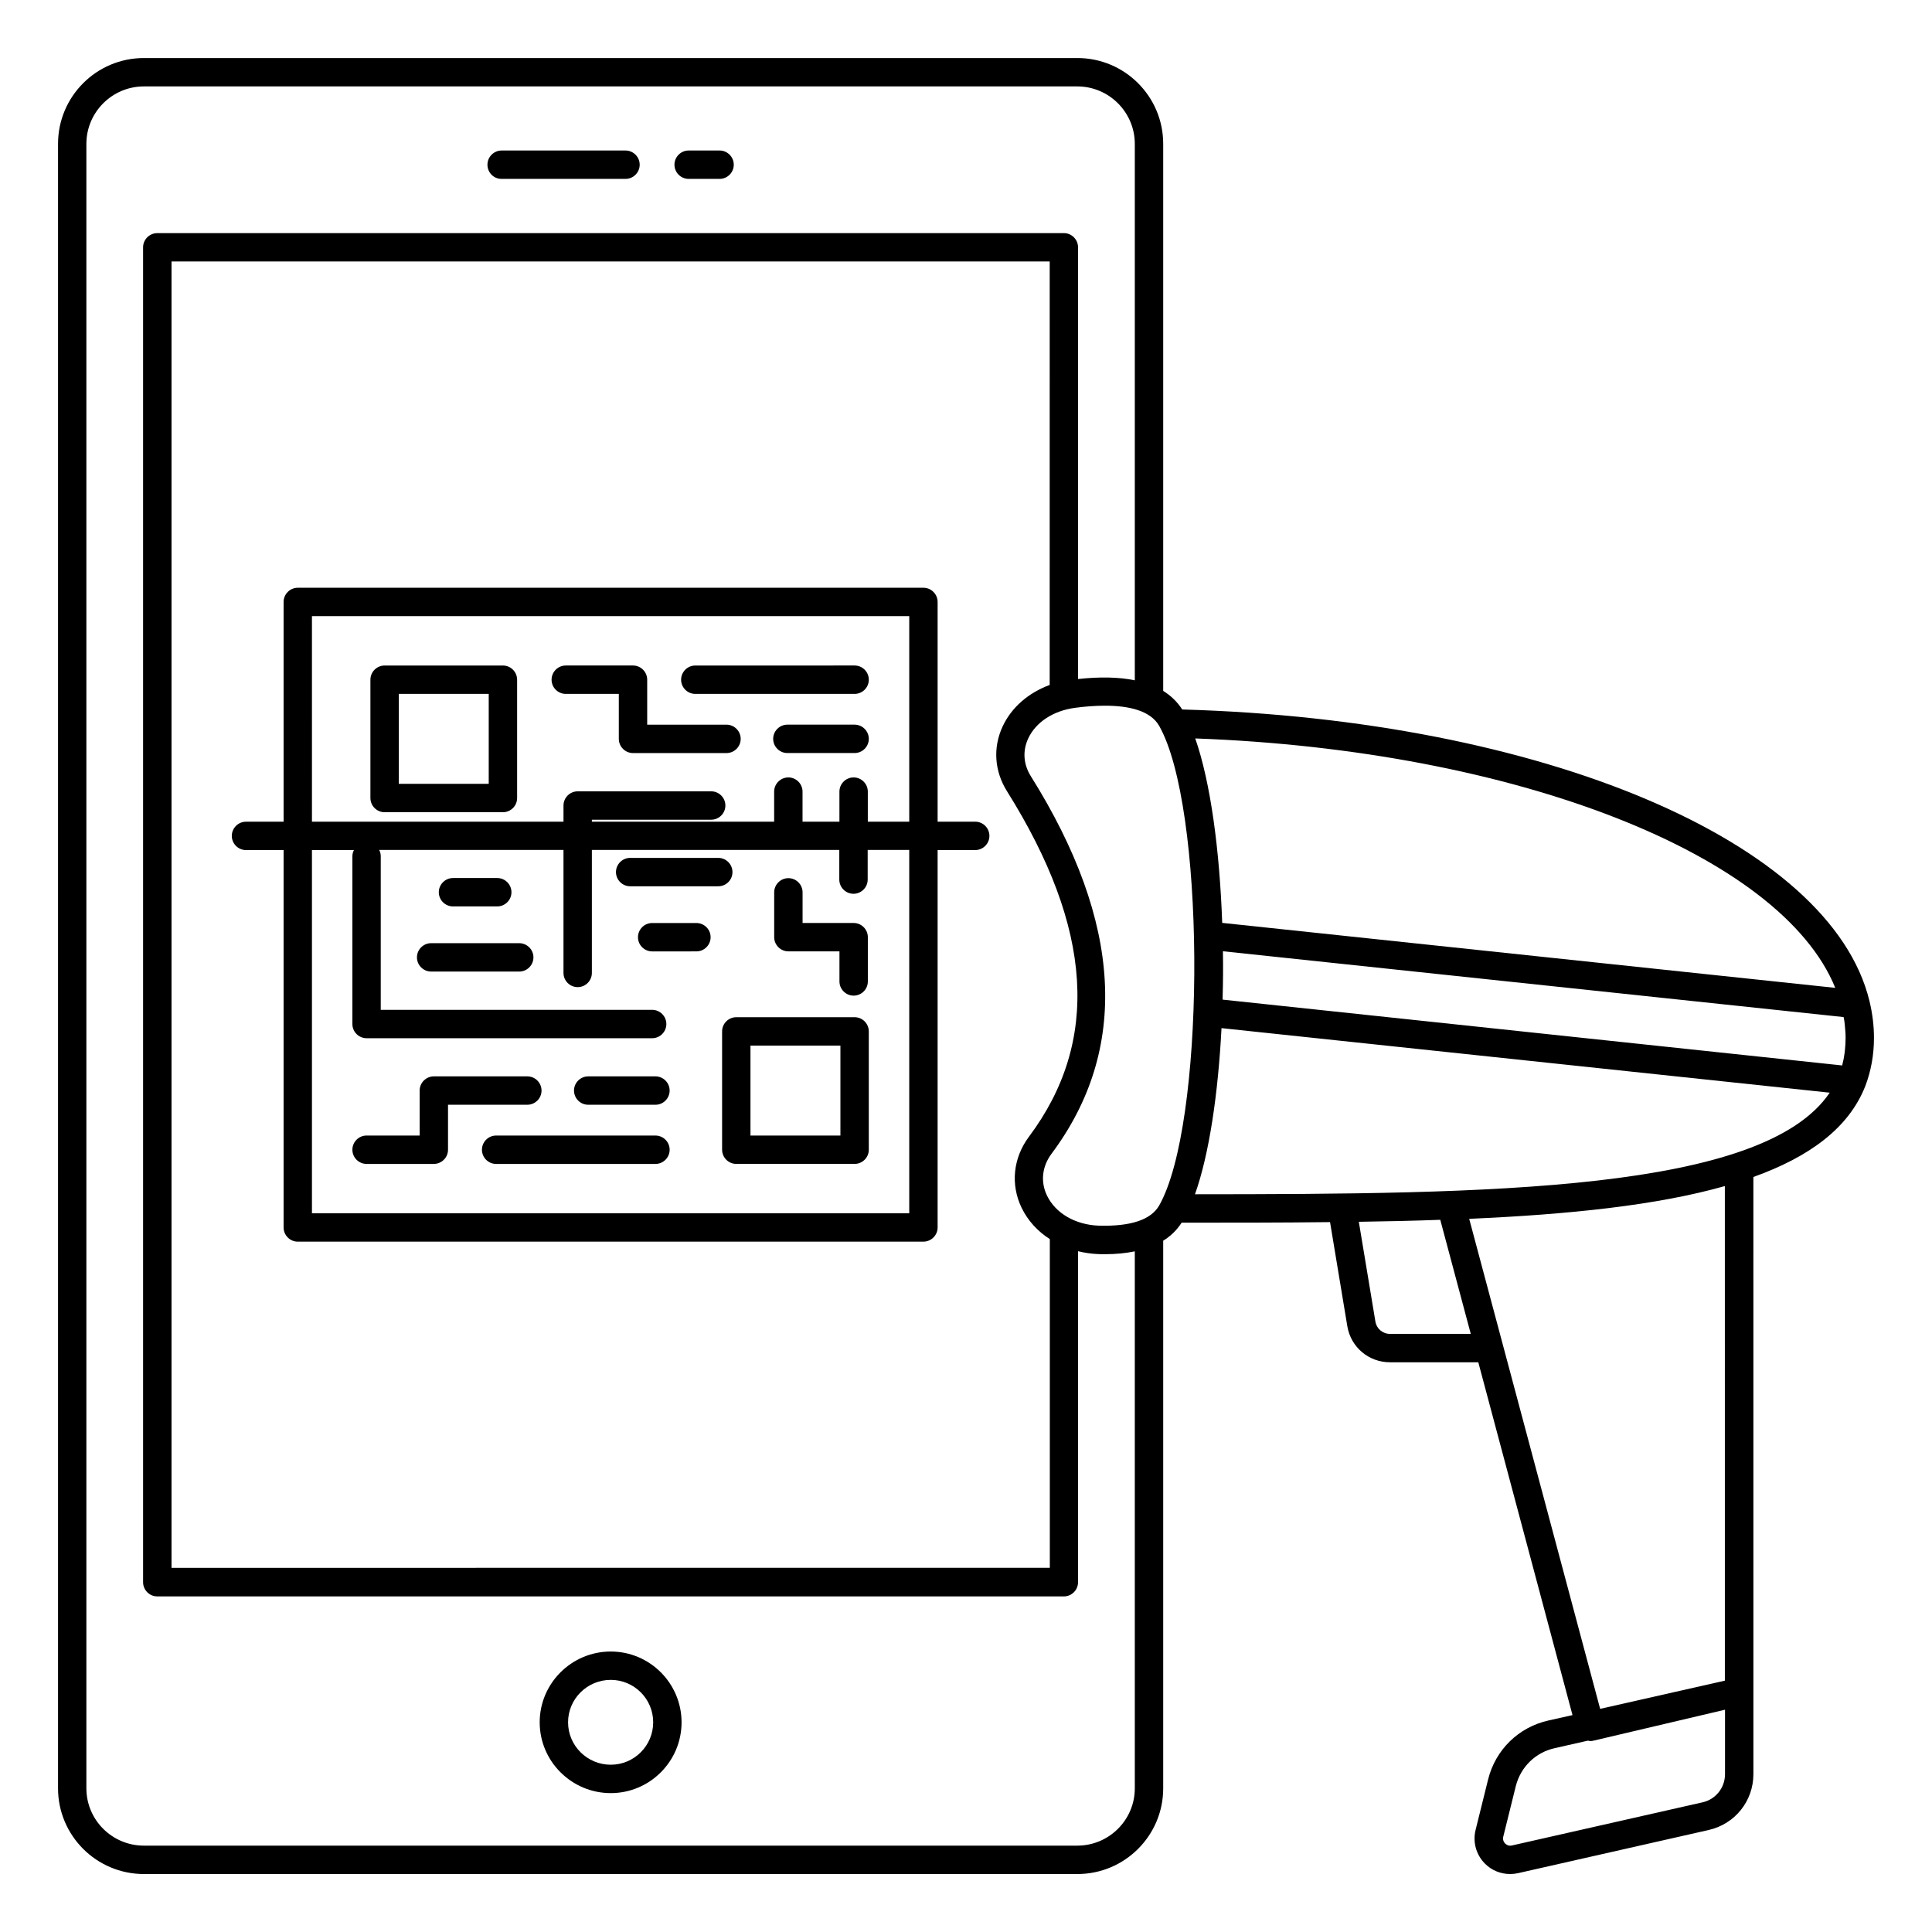<?xml version="1.0" encoding="UTF-8"?>
<!-- Uploaded to: SVG Repo, www.svgrepo.com, Generator: SVG Repo Mixer Tools -->
<svg fill="#000000" width="800px" height="800px" version="1.1" viewBox="144 144 512 512" xmlns="http://www.w3.org/2000/svg">
 <g>
  <path d="m305.86 581.67c-10.379 0-18.836 8.422-18.836 18.762s8.461 18.762 18.836 18.762c10.34 0 18.762-8.422 18.762-18.762-0.004-10.34-8.426-18.762-18.762-18.762zm0 30c-6.242 0-11.316-5.039-11.316-11.242 0-6.203 5.074-11.242 11.316-11.242 6.203 0 11.242 5.039 11.242 11.242-0.004 6.207-5.039 11.242-11.242 11.242z"/>
  <path d="m276.9 191.41h32.863c2.066 0 3.762-1.691 3.762-3.762 0-2.066-1.691-3.762-3.762-3.762h-32.824c-2.066 0-3.762 1.691-3.762 3.762 0 2.07 1.656 3.762 3.723 3.762z"/>
  <path d="m326.5 191.41h8.195c2.066 0 3.762-1.691 3.762-3.762 0-2.066-1.691-3.762-3.762-3.762h-8.195c-2.066 0-3.762 1.691-3.762 3.762 0 2.07 1.691 3.762 3.762 3.762z"/>
  <path d="m277.28 320.37h-31.355c-2.066 0-3.762 1.691-3.762 3.762v31.355c0 2.066 1.691 3.762 3.762 3.762h31.355c2.066 0 3.762-1.691 3.762-3.762v-31.355c-0.004-2.07-1.695-3.762-3.762-3.762zm-3.762 31.355h-23.836v-23.836h23.836z"/>
  <path d="m370.48 413.57h-31.355c-2.066 0-3.762 1.691-3.762 3.762v31.355c0 2.066 1.691 3.762 3.762 3.762h31.355c2.066 0 3.762-1.691 3.762-3.762v-31.355c-0.004-2.07-1.695-3.762-3.762-3.762zm-3.762 31.359h-23.836v-23.836h23.836z"/>
  <path d="m293.93 327.89h14.062v11.918c0 2.066 1.691 3.762 3.762 3.762h24.777c2.066 0 3.762-1.691 3.762-3.762 0-2.066-1.691-3.762-3.762-3.762h-21.016v-11.918c0-2.066-1.691-3.762-3.762-3.762h-17.82c-2.066 0-3.762 1.691-3.762 3.762s1.691 3.762 3.758 3.762z"/>
  <path d="m328.26 327.89h42.223c2.066 0 3.762-1.691 3.762-3.762 0-2.066-1.691-3.762-3.762-3.762l-42.223 0.004c-2.066 0-3.762 1.691-3.762 3.762 0.004 2.066 1.695 3.758 3.762 3.758z"/>
  <path d="m370.48 336.04h-17.82c-2.066 0-3.762 1.691-3.762 3.762 0 2.066 1.691 3.762 3.762 3.762h17.82c2.066 0 3.762-1.691 3.762-3.762-0.004-2.066-1.695-3.762-3.762-3.762z"/>
  <path d="m352.93 396.12h13.535v7.973c0 2.066 1.691 3.762 3.762 3.762 2.066 0 3.762-1.691 3.762-3.762v-11.73c0-2.066-1.691-3.762-3.762-3.762h-13.535v-8.121c0-2.066-1.691-3.762-3.762-3.762-2.066 0-3.762 1.691-3.762 3.762v11.883c0.004 2.066 1.695 3.758 3.762 3.758z"/>
  <path d="m338.11 375.11c0-2.066-1.691-3.762-3.762-3.762h-23.348c-2.066 0-3.762 1.691-3.762 3.762 0 2.066 1.691 3.762 3.762 3.762h23.348c2.106-0.004 3.762-1.695 3.762-3.762z"/>
  <path d="m328.56 388.61h-11.73c-2.066 0-3.762 1.691-3.762 3.762 0 2.066 1.691 3.762 3.762 3.762l11.73-0.004c2.066 0 3.762-1.691 3.762-3.762 0-2.066-1.695-3.758-3.762-3.758z"/>
  <path d="m287.51 433.01c0-2.066-1.691-3.762-3.762-3.762h-24.777c-2.066 0-3.762 1.691-3.762 3.762v11.918h-14.062c-2.066 0-3.762 1.691-3.762 3.762 0 2.066 1.691 3.762 3.762 3.762h17.82c2.066 0 3.762-1.691 3.762-3.762v-11.918h21.016c2.07 0 3.766-1.691 3.766-3.762z"/>
  <path d="m317.7 444.93h-42.219c-2.066 0-3.762 1.691-3.762 3.762 0 2.066 1.691 3.762 3.762 3.762h42.223c2.066 0 3.762-1.691 3.762-3.762-0.004-2.07-1.695-3.762-3.766-3.762z"/>
  <path d="m317.7 429.25h-17.82c-2.066 0-3.762 1.691-3.762 3.762 0 2.066 1.691 3.762 3.762 3.762h17.82c2.066 0 3.762-1.691 3.762-3.762 0-2.07-1.691-3.762-3.762-3.762z"/>
  <path d="m281.57 393.95h-23.312c-2.066 0-3.762 1.691-3.762 3.762 0 2.066 1.691 3.762 3.762 3.762h23.348c2.066 0 3.762-1.691 3.762-3.762 0-2.07-1.691-3.762-3.797-3.762z"/>
  <path d="m264.05 384.21h11.73c2.066 0 3.762-1.691 3.762-3.762 0-2.066-1.691-3.762-3.762-3.762h-11.73c-2.066 0-3.762 1.691-3.762 3.762 0 2.07 1.691 3.762 3.762 3.762z"/>
  <path d="m639.42 409.25c-10.301-42.262-86.738-74.555-182.12-77.227-1.277-1.992-2.969-3.648-5.039-4.926v-144.97c0-12.559-10.188-22.746-22.746-22.746h-247.39c-12.559 0-22.746 10.188-22.746 22.746v435.8c0 12.52 10.188 22.711 22.746 22.711h247.39c12.559 0 22.746-10.188 22.746-22.711v-145.13c2.031-1.242 3.648-2.859 4.887-4.773 13.461 0 26.621 0 39.328-0.152l4.586 27.633c0.941 5.527 5.676 9.512 11.281 9.512h23.422l24.965 93.504-6.391 1.43c-7.894 1.766-14.023 7.746-15.98 15.641l-3.309 13.348c-0.789 3.195 0.113 6.504 2.406 8.875 1.805 1.844 4.211 2.82 6.731 2.82 0.715 0 1.391-0.074 2.106-0.227l50.492-11.43c6.992-1.578 11.883-7.672 11.883-14.812v-21.77-0.074l-0.004-136.41c14.891-5.34 25.305-13.008 29.664-24.102 1.504-3.949 2.293-8.234 2.293-12.746 0.004-3.231-0.41-6.539-1.199-9.812zm-6.504 13.16c-0.039 0.301-0.074 0.602-0.113 0.863-0.113 0.941-0.301 1.844-0.527 2.707-0.039 0.113-0.039 0.262-0.074 0.375l-164.19-17.445v-0.562c0.113-4.062 0.152-8.16 0.074-12.258l164.49 17.445c0.039 0.34 0.152 0.676 0.188 0.977 0.039 0.301 0.074 0.602 0.113 0.941 0.113 1.203 0.227 2.367 0.227 3.57 0 1.168-0.078 2.297-0.188 3.387zm-2.559-16.617-162.46-17.219c-0.676-19.102-3.047-37.148-7.144-48.879 84.824 3.082 155.24 30.719 169.61 66.098zm-208.18-80.273c-5.602 2.066-10.078 5.902-12.445 10.941-2.633 5.602-2.219 11.883 1.129 17.219 22.785 36.355 24.703 66.324 5.828 91.551-4.211 5.641-4.926 12.672-1.957 18.836 1.656 3.422 4.25 6.242 7.481 8.309v87.113l-232.76 0.004v-346.2h232.73zm-0.711 135.32c-1.766-3.648-1.316-7.707 1.203-11.09 20.641-27.633 18.801-61.285-5.488-100.05-1.992-3.195-2.219-6.731-0.676-10.039 2.031-4.324 6.691-7.332 12.406-8.082 2.519-0.34 5.227-0.562 7.934-0.562 6.168 0 12.031 1.242 14.363 5.375 6.016 10.641 9.098 35.645 9.285 61.098v4.852c-0.188 25.453-3.269 50.457-9.285 61.098-2.18 3.836-7.559 5.602-16.016 5.375-6.207-0.23-11.473-3.277-13.727-7.977zm23.27 157.08c0 8.383-6.844 15.191-15.227 15.191h-247.39c-8.387 0-15.227-6.805-15.227-15.191v-435.79c0-8.387 6.84-15.227 15.227-15.227h247.39c8.383 0 15.227 6.844 15.227 15.227v142.16c-4.172-0.863-9.211-0.977-15.039-0.34l-0.004-114.41c0-2.066-1.691-3.762-3.762-3.762l-240.25 0.004c-2.066 0-3.762 1.691-3.762 3.762v353.76c0 2.066 1.691 3.762 3.762 3.762h240.25c2.066 0 3.762-1.691 3.762-3.762l-0.004-87.719c1.691 0.414 3.422 0.676 5.227 0.754 0.641 0.039 1.242 0.039 1.844 0.039 2.934 0 5.566-0.262 7.973-0.754zm67.602-120.43c-1.918 0-3.535-1.391-3.836-3.234l-4.398-26.469c7.371-0.113 14.59-0.262 21.582-0.527l8.082 30.23zm82.828 124.15-50.492 11.43c-0.941 0.227-1.578-0.301-1.805-0.527-0.227-0.227-0.715-0.863-0.488-1.805l3.309-13.348c1.277-5.113 5.227-8.984 10.34-10.113l8.797-1.992c0.227 0.039 0.414 0.113 0.641 0.113 0.301 0 0.562-0.039 0.863-0.113l34.816-8.195v17.07c-0.004 3.609-2.445 6.691-5.981 7.481zm5.977-32.258-33.086 7.481-34.703-129.86c26.469-1.164 49.742-3.57 67.75-8.684l0.004 131.07zm-140.46-128.89c3.797-10.68 6.129-26.695 7.031-44.027l161.18 17.105c-17.707 26.246-90.344 26.887-168.21 26.922z"/>
  <path d="m209.19 369.28h9.965v100.01c0 2.066 1.691 3.762 3.762 3.762l165.8-0.004c2.066 0 3.762-1.691 3.762-3.762v-100.01h9.965c2.066 0 3.762-1.691 3.762-3.762 0-2.066-1.691-3.762-3.762-3.762l-9.965 0.008v-58.238c0-2.066-1.691-3.762-3.762-3.762h-165.8c-2.066 0-3.762 1.691-3.762 3.762v58.238h-9.965c-2.066 0-3.762 1.691-3.762 3.762 0.004 2.066 1.695 3.758 3.766 3.758zm175.77 96.25h-158.29v-96.25h11.129c-0.262 0.488-0.414 1.055-0.414 1.656v44.441c0 2.066 1.691 3.762 3.762 3.762h75.684c2.066 0 3.762-1.691 3.762-3.762 0-2.066-1.691-3.762-3.762-3.762h-71.926v-40.719c0-0.602-0.152-1.129-0.414-1.656h48.84v32.598c0 2.066 1.691 3.762 3.762 3.762 2.066 0 3.762-1.691 3.762-3.762v-32.598h65.57v7.859c0 2.066 1.691 3.762 3.762 3.762 2.066 0 3.762-1.691 3.762-3.762v-7.859h11.012zm-158.29-158.25h158.29v54.48h-10.98v-7.973c0-2.066-1.691-3.762-3.762-3.762-2.066 0-3.762 1.691-3.762 3.762v7.973h-9.777v-7.973c0-2.066-1.691-3.762-3.762-3.762-2.066 0-3.762 1.691-3.762 3.762v7.973h-48.305v-0.527h31.621c2.066 0 3.762-1.691 3.762-3.762 0-2.066-1.691-3.762-3.762-3.762h-35.379c-2.066 0-3.762 1.691-3.762 3.762v4.285l-66.66 0.004z"/>
 </g>
</svg>